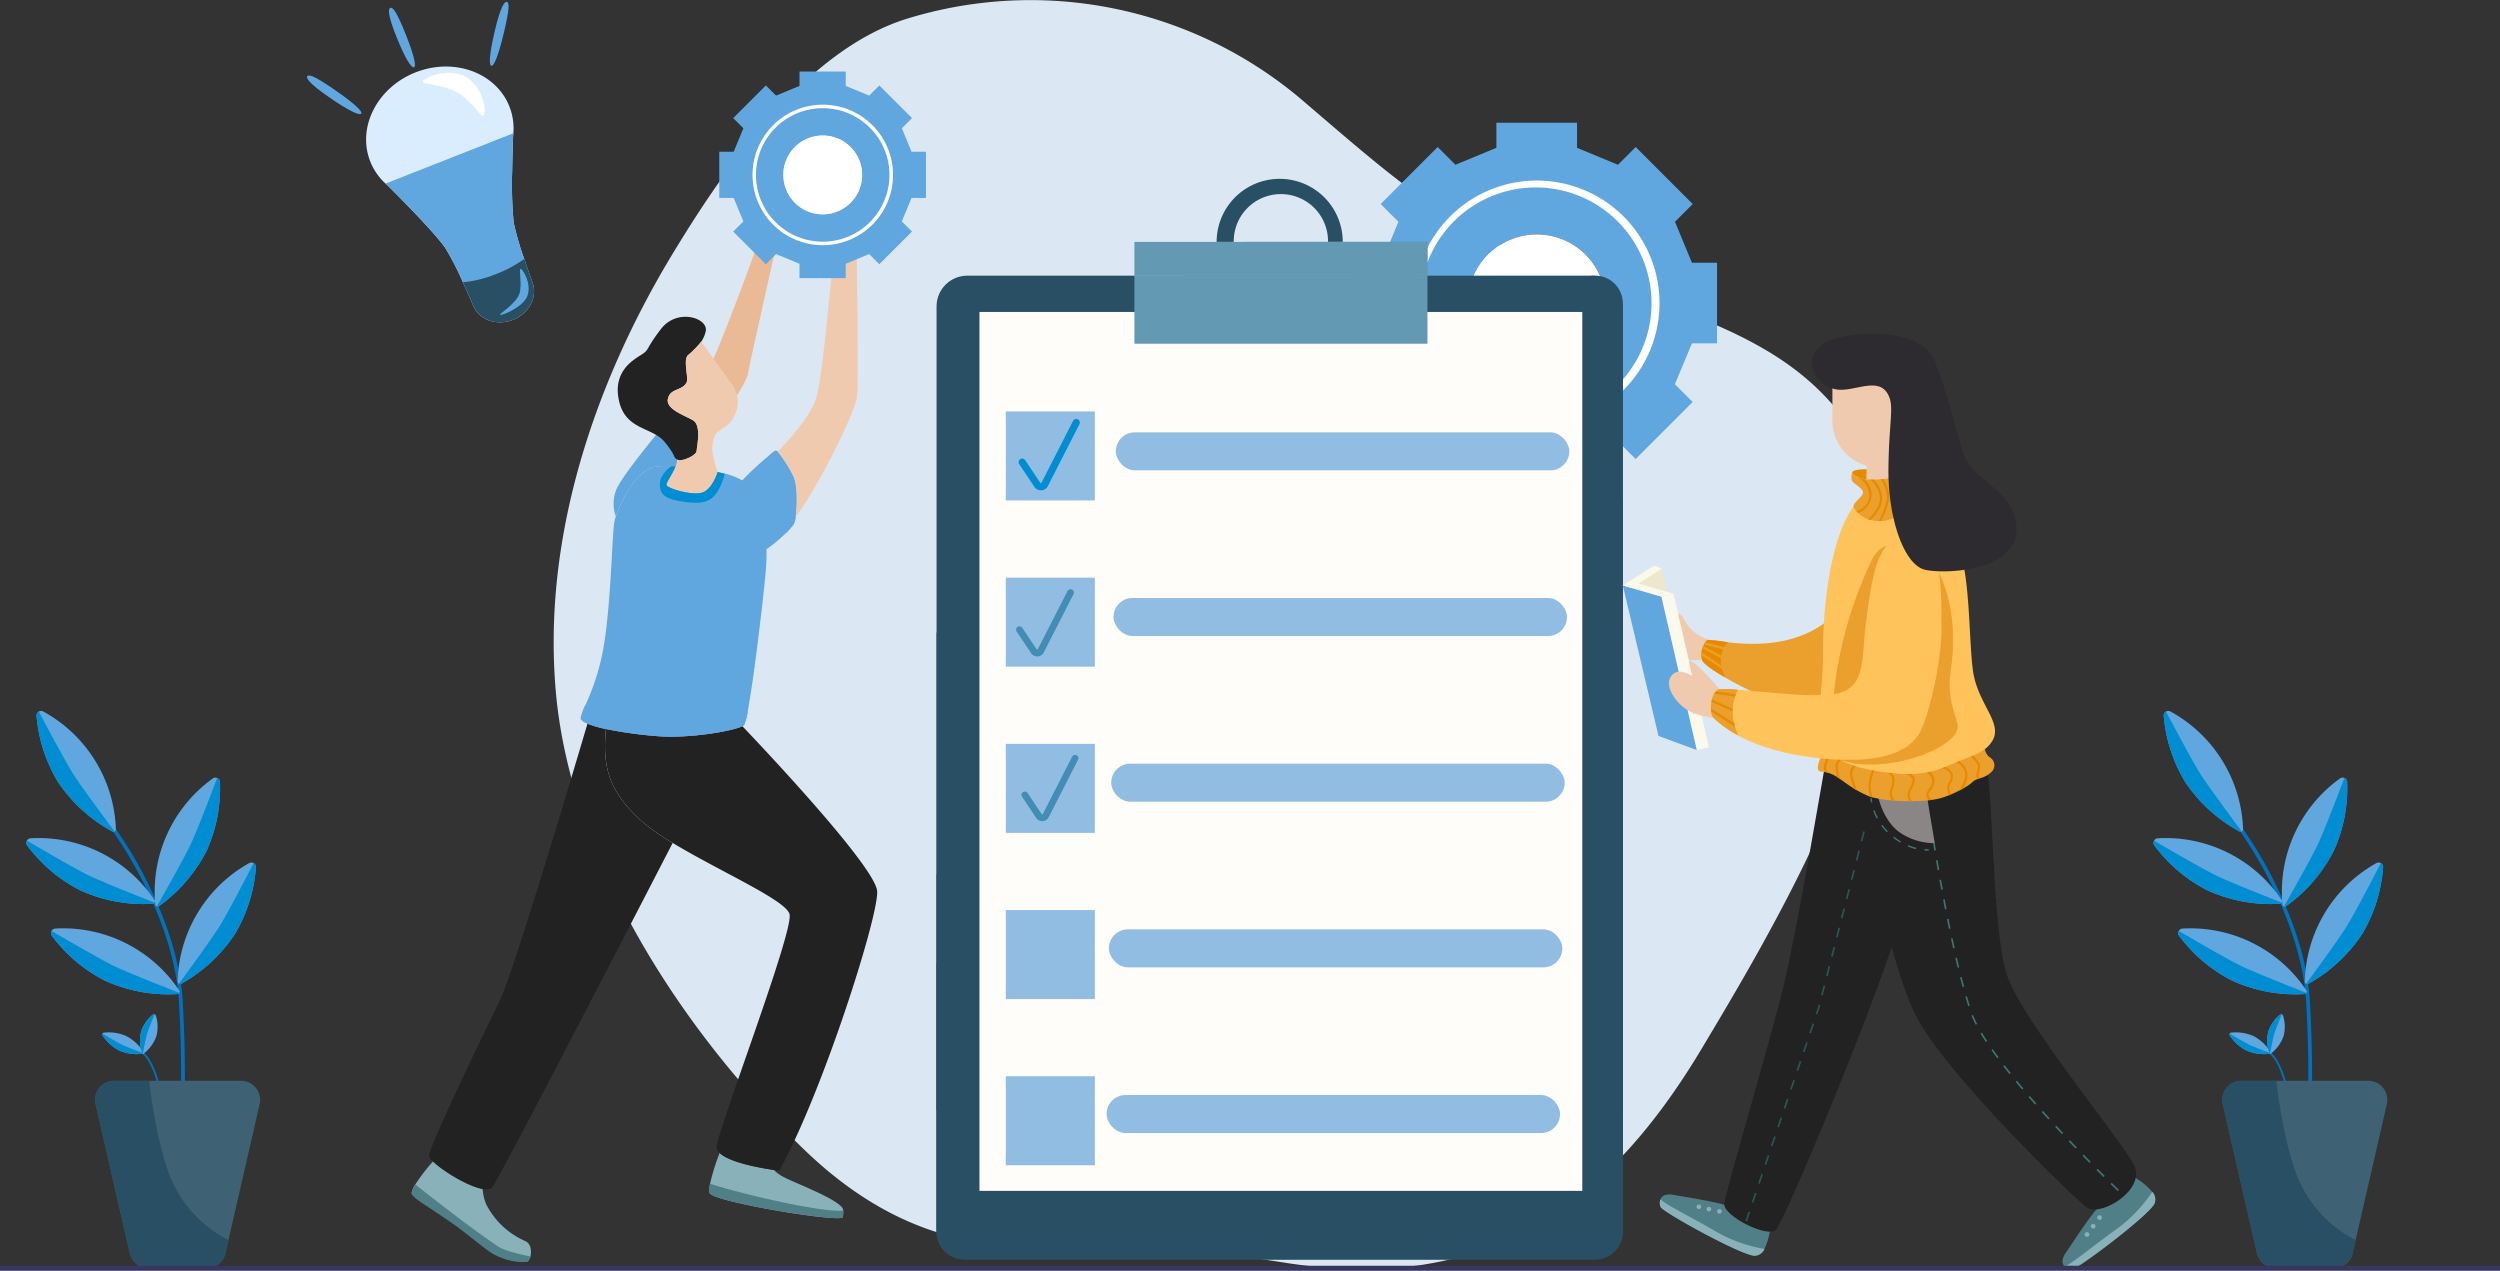 <svg xmlns="http://www.w3.org/2000/svg" width="570" height="289.689" viewBox="0 0 570 289.689">
  <rect x="0" y="0" width="570" height="289.689" fill="#333333" stroke="none"/>
  <g id="Hire_Nodejs_about" transform="translate(-212 -3217.414)">
    <g id="Group_2905" data-name="Group 2905" transform="translate(195.965 2794.169)">
      <g id="Group_2866" data-name="Group 2866" transform="translate(142.268 418.123)">
        <path id="Path_10748" data-name="Path 10748" d="M525.4,678.207c-22.657,37.859-50.89,55.642-95.079,48.673-19.858-3.131-37.443-4.619-57.388-3.99-20.422.644-37.353-7.6-51.976-21.659-27.5-26.435-53.228-65.614-56.721-104.267-3.175-35.129,8.69-70.591,26.752-100.337,11.791-19.419,30.157-46.159,53.234-53.343a95.584,95.584,0,0,1,90.544,18.866c19.416,16.6,34.941,30.671,59.005,38.873,15.8,5.385,32.455,9.467,46.9,18.132C599.237,554.3,549.871,637.323,525.4,678.207Z" transform="translate(-263.718 -433.877)" fill="#dbe8f3"/>
        <g id="Group_2860" data-name="Group 2860" transform="translate(183.021 33.101)">
          <path id="Path_10749" data-name="Path 10749" d="M913.109,459.137h5.725V440.751h-5.725l-3.863-9.33,4.047-4.048-13-13-4.048,4.048-9.33-3.864v-5.724H868.526v5.723l-9.336,3.86-4.048-4.048-13,13,4.048,4.048-3.86,9.336h-5.723v18.386h5.723l3.865,9.329-4.048,4.048,13,13,4.048-4.048,9.329,3.865v5.723h18.386v-5.723l9.317-3.878,4.048,4.048,13-13-4.048-4.048Zm-24.266,1.931a15.681,15.681,0,1,1,0-22.177,15.681,15.681,0,0,1,0,22.177Z" transform="translate(-836.606 -408.831)" fill="#60a6df"/>
          <path id="Path_10750" data-name="Path 10750" d="M1129.226,701.45a15.681,15.681,0,1,1,0-22.177A15.681,15.681,0,0,1,1129.226,701.45Z" transform="translate(-1076.99 -649.213)" fill="#fff"/>
          <g id="Group_2859" data-name="Group 2859" transform="translate(13.181 13.181)">
            <path id="Path_10751" data-name="Path 10751" d="M1002.176,602.37a27.966,27.966,0,1,1,19.775-8.191A27.966,27.966,0,0,1,1002.176,602.37Zm-18.782-9.185a26.389,26.389,0,1,0-7.852-18.781,26.561,26.561,0,0,0,7.852,18.781Z" transform="translate(-974.207 -546.435)" fill="#fff"/>
          </g>
        </g>
      </g>
      <g id="Group_2874" data-name="Group 2874" transform="translate(229.572 464.019)">
        <rect id="Rectangle_755" data-name="Rectangle 755" width="156.463" height="224.293" rx="7" transform="translate(-0.001 22.08)" fill="#284f63"/>
        <path id="Path_10767" data-name="Path 10767" d="M1105.17,880.5v183.908H948.709V955.579l149.406-81.389h.745A6.307,6.307,0,0,1,1105.17,880.5Z" transform="translate(-948.71 -852.11)" fill="#284f63"/>
        <path id="Path_10768" data-name="Path 10768" d="M1105.17,1141.3V1308.06a6.307,6.307,0,0,1-6.309,6.309H955.018a6.307,6.307,0,0,1-6.309-6.309v-81.524Z" transform="translate(-948.71 -1067.997)" fill="#284f63"/>
        <path id="Path_10769" data-name="Path 10769" d="M1105.17,1247.15v146.461a6.307,6.307,0,0,1-6.309,6.309H955.018a6.307,6.307,0,0,1-6.309-6.309v-61.227Z" transform="translate(-948.71 -1153.546)" fill="#284f63"/>
        <rect id="Rectangle_756" data-name="Rectangle 756" width="137.451" height="200.393" transform="translate(9.777 30.351)" fill="#fffdf9"/>
        <rect id="Rectangle_757" data-name="Rectangle 757" width="20.298" height="20.298" transform="translate(15.785 90.926)" fill="#90bde1"/>
        <rect id="Rectangle_758" data-name="Rectangle 758" width="103.39" height="8.669" rx="4.334" transform="translate(38.763 208.891)" fill="#90bde1"/>
        <rect id="Rectangle_759" data-name="Rectangle 759" width="103.39" height="8.669" rx="4.334" transform="translate(39.291 171.117)" fill="#90bde1"/>
        <rect id="Rectangle_760" data-name="Rectangle 760" width="103.39" height="8.668" rx="4.334" transform="translate(39.82 133.343)" fill="#90bde1"/>
        <rect id="Rectangle_761" data-name="Rectangle 761" width="103.39" height="8.669" rx="4.334" transform="translate(40.349 95.569)" fill="#90bde1"/>
        <rect id="Rectangle_762" data-name="Rectangle 762" width="103.389" height="8.669" rx="4.334" transform="translate(40.878 57.795)" fill="#90bde1"/>
        <rect id="Rectangle_763" data-name="Rectangle 763" width="20.298" height="20.298" transform="translate(15.785 53.03)" fill="#90bde1"/>
        <path id="Path_10770" data-name="Path 10770" d="M1034.659,1226.68a1.664,1.664,0,0,1-1.394-.747l-3.272-4.9a.77.77,0,1,1,1.28-.855l3.272,4.9a.141.141,0,0,0,.243-.014l6.78-13.284a.77.77,0,1,1,1.372.7l-6.78,13.284a1.664,1.664,0,0,1-1.4.914Z" transform="translate(-1011.716 -1117.79)" fill="#438cb4"/>
        <rect id="Rectangle_764" data-name="Rectangle 764" width="20.298" height="20.298" transform="translate(15.785 128.822)" fill="#90bde1"/>
        <rect id="Rectangle_765" data-name="Rectangle 765" width="20.298" height="20.298" transform="translate(15.785 166.719)" fill="#90bde1"/>
        <rect id="Rectangle_766" data-name="Rectangle 766" width="20.298" height="20.298" transform="translate(15.785 204.615)" fill="#90bde1"/>
        <path id="Path_10771" data-name="Path 10771" d="M1029.541,1422.313a1.64,1.64,0,0,1-1.375-.737l-3.226-4.826a.759.759,0,0,1,1.262-.844l3.226,4.827a.139.139,0,0,0,.24-.014l6.684-13.1a.759.759,0,0,1,1.352.69l-6.684,13.1a1.641,1.641,0,0,1-1.379.9C1029.609,1422.313,1029.575,1422.313,1029.541,1422.313Z" transform="translate(-1005.45 -1275.866)" fill="#438cb4"/>
        <rect id="Rectangle_767" data-name="Rectangle 767" width="66.815" height="15.509" transform="translate(45.107 22.08)" fill="#6499b4"/>
        <rect id="Rectangle_768" data-name="Rectangle 768" width="66.815" height="7.704" transform="translate(45.107 14.376)" fill="#6499b4"/>
        <path id="Path_10772" data-name="Path 10772" d="M1296.06,759.054a14.376,14.376,0,0,0-14.376,14.377h3.9a10.751,10.751,0,1,1,21.5,0h3.354a14.376,14.376,0,0,0-14.377-14.376Z" transform="translate(-1217.829 -759.054)" fill="#284f63"/>
        <path id="Path_10773" data-name="Path 10773" d="M1297.635,834.018v7.7H1241.95l14.143-7.7Z" transform="translate(-1185.715 -819.642)" fill="#6499b4"/>
      </g>
      <g id="Group_2875" data-name="Group 2875" transform="translate(86.035 423.662)">
        <path id="Path_10774" data-name="Path 10774" d="M168.184,1296.767a13.494,13.494,0,0,0,1.633,2.979,13.709,13.709,0,0,0,1.855,2.075c.135.128.274.25.417.369,0,0,10.524,10.371,13.254,14.372a67.013,67.013,0,0,1,3.977,7.761c1.046,2.294,1.922,4.326,2.215,5.007.064.158.1.242.1.242,1.3,3.3,5.375,4.785,9.1,3.316s5.7-5.334,4.4-8.633c0,0-.071-.193-.193-.529-.312-.859-.964-2.673-1.656-4.726a65.473,65.473,0,0,1-2.393-8.283,91.27,91.27,0,0,1-.345-11.73c.064-4.349.217-8.09.217-8.09.022-.184.04-.371.053-.554a13.543,13.543,0,0,0-.895-6.075c-3.055-7.759-12.637-11.247-21.4-7.8S165.128,1289.01,168.184,1296.767Z" transform="translate(-153.771 -1260.383)" fill="#daedfe"/>
        <path id="Path_10775" data-name="Path 10775" d="M183.618,1342.839c.135.128.274.25.416.369,0,0,10.524,10.371,13.254,14.372a67.068,67.068,0,0,1,3.977,7.76c1.046,2.294,1.922,4.326,2.215,5.008l13.412-5.6c-.312-.859-.964-2.672-1.656-4.726a65.467,65.467,0,0,1-2.393-8.283,91.273,91.273,0,0,1-.345-11.73c.064-4.349.217-8.09.217-8.09.022-.184.04-.37.053-.554Z" transform="translate(-165.718 -1301.398)" fill="#60a6df"/>
        <path id="Path_10776" data-name="Path 10776" d="M248.872,1442.641c1.285,2.823,2.317,5.25,2.317,5.25,1.3,3.3,5.375,4.785,9.1,3.316s5.7-5.334,4.4-8.633c0,0-.881-2.395-1.848-5.255a27.51,27.51,0,0,1-6.627,3.535,26.77,26.77,0,0,1-7.343,1.788Z" transform="translate(-213.324 -1378.701)" fill="#284f63"/>
        <path id="Path_10777" data-name="Path 10777" d="M224.83,1281.335c3.829,2.152,4.809,7.8,4.147,8.708s-2.314-3.011-6.143-5.164-8.385-1.72-7.723-2.631S221,1279.182,224.83,1281.335Z" transform="translate(-188.646 -1264.227)" fill="#fff"/>
        <path id="Path_10778" data-name="Path 10778" d="M284.523,1451.537c-.942,2.378-4.856,4.543-4.306,4.677s5.342-1.87,6.207-4.374c.954-2.763-1-5.981-1.549-6.115S285.318,1449.532,284.523,1451.537Z" transform="translate(-236.154 -1384.832)" fill="#60a6df"/>
        <path id="Path_10779" data-name="Path 10779" d="M122.375,1287.564c4.563,3.173,6.941,4.233,7.391,3.832s-1.214-2.114-5.777-5.286-6-3.737-6.448-3.335S117.812,1284.4,122.375,1287.564Z" transform="translate(-117.428 -1265.871)" fill="#60a6df"/>
        <path id="Path_10780" data-name="Path 10780" d="M188.194,1232.177c2.011,5.028,3.39,7.122,3.979,6.981s.165-2.465-1.846-7.492-2.887-6.226-3.476-6.085S186.183,1227.151,188.194,1232.177Z" transform="translate(-167.81 -1224.219)" fill="#60a6df"/>
        <path id="Path_10781" data-name="Path 10781" d="M272.756,1227.038c-1.292,5.415-1.395,7.946-.835,8.122s1.562-2.069,2.855-7.484,1.28-6.907.723-7.083S274.052,1221.627,272.756,1227.038Z" transform="translate(-229.906 -1220.577)" fill="#60a6df"/>
      </g>
      <g id="Group_2883" data-name="Group 2883" transform="translate(386.035 499.331)">
        <path id="Path_10792" data-name="Path 10792" d="M2193.567,2108.036c1.24,0,17.443-12.195,18.868-15a2.544,2.544,0,0,0-.5-2.709,15.056,15.056,0,0,0-4.241-3.408,60.625,60.625,0,0,0-6.208,4.946c-3.252,2.958-7.3,9.557-9.213,12.288-1.1,1.574-.914,2.623-.321,3.232A2.353,2.353,0,0,0,2193.567,2108.036Z" transform="translate(-2091.221 -1894.675)" fill="#517f88"/>
        <path id="Path_10793" data-name="Path 10793" d="M2195.892,2124.694c1.24,0,17.443-12.195,18.868-15a2.544,2.544,0,0,0-.5-2.71,33.528,33.528,0,0,1-8.837,9c-5.725,4.175-9.173,7.107-11.145,8.063A2.355,2.355,0,0,0,2195.892,2124.694Z" transform="translate(-2093.547 -1911.334)" fill="#89b1b9"/>
        <path id="Path_10794" data-name="Path 10794" d="M1650.875,2113.437c.5,1.133,18.25,10.95,21.4,11.1a2.543,2.543,0,0,0,2.269-1.563,15.079,15.079,0,0,0,1.381-5.262,60.556,60.556,0,0,0-7.049-3.65c-4.027-1.762-11.705-2.769-14.978-3.4-1.887-.363-2.769.236-3.081,1.026A2.353,2.353,0,0,0,1650.875,2113.437Z" transform="translate(-1642.247 -1914.306)" fill="#517f88"/>
        <path id="Path_10795" data-name="Path 10795" d="M1760.7,1518.95s-6.636,39.213-9.691,52.106c-2.951,12.453-13.463,47.713-13.715,50.482s10.065,7.96,11.827,5.862c2.4-2.86,28.7-65.532,29.955-77.489s1.636-25.824,1.636-25.824Z" transform="translate(-1714.158 -1423.149)" fill="#222"/>
        <path id="Path_10796" data-name="Path 10796" d="M1918.05,1539.683s5.147,35.63,12.625,51.674c6.2,13.3,37.934,43.762,39.524,44.611,3.381,1.8,13.173-4.237,10.656-9.649s-25.927-33.4-29.173-43.846c-1.7-5.471-2.461-17-3.018-27.3-.436-8.06-.746-15.367-1.281-18.415-.15-.854-.317-1.372-.51-1.484C1945.113,1534.268,1918.05,1539.683,1918.05,1539.683Z" transform="translate(-1864.224 -1436.6)" fill="#222"/>
        <path id="Path_10797" data-name="Path 10797" d="M1908.981,1137.316c.1-.461,1.347-.761,4.179-.731,4.676.05,4.615,2.014,4.615,2.014l-.045.008c-.515.1-5.3.928-7.717-.3C1909.3,1137.942,1908.92,1137.6,1908.981,1137.316Z" transform="translate(-1856.688 -1105.707)" fill="#e68b00"/>
        <path id="Path_10798" data-name="Path 10798" d="M1943.06,1566.614s.87,5.407,4.645,8.5a13.943,13.943,0,0,0,8.4,2.754c-1.112-6.942-1.689-9.34-1.835-12.466Z" transform="translate(-1884.988 -1461.719)" fill="#8b8686"/>
        <path id="Path_10799" data-name="Path 10799" d="M1863.569,1509.639a8.516,8.516,0,0,1,1.086.143c.1.019.2.04.293.064a6.754,6.754,0,0,1,.661.2q.234.081.454.177a9.145,9.145,0,0,1,1.342.726c.1.063.2.128.3.2.126.084.252.171.38.261.1.073.209.148.316.224.773.551,1.618,1.181,2.7,1.846.254.156.52.315.8.475.692.393,1.474.793,2.378,1.194.17.075.358.147.56.216.174.059.36.116.556.17a25.673,25.673,0,0,0,4.339.7c.216.02.435.038.656.054,1.1.081,2.24.125,3.372.128h.719c1.332-.015,2.632-.085,3.793-.216q.452-.051.874-.113a15.193,15.193,0,0,0,1.668-.332,17.913,17.913,0,0,0,2.018-.686q.259-.1.52-.215c.622-.265,1.245-.559,1.831-.859.366-.187.719-.378,1.049-.568a10.125,10.125,0,0,0,1.962-1.363,3.269,3.269,0,0,1,1.184-.695c.214-.081.437-.156.666-.233a5.317,5.317,0,0,0,2.712-1.621,2.109,2.109,0,0,0-.565-3.084,2.657,2.657,0,0,1-1.136-1.917s-10.255,3.679-19.883,4.12a22.384,22.384,0,0,1-15.8-5.727S1861.479,1509.494,1863.569,1509.639Z" transform="translate(-1818.482 -1409.829)" fill="#eb9f2c"/>
        <path id="Path_10800" data-name="Path 10800" d="M1899.846,1002.919l-3.712,25.424h-5.9l.044-3.524a10.606,10.606,0,0,1-7.8-10.226v-11.674Z" transform="translate(-1834.69 -994.74)" fill="#f0caae"/>
        <path id="Path_10801" data-name="Path 10801" d="M1706.546,1347.86c.234.8,2.358,2.337,5.229,4a71.32,71.32,0,0,0,14.153,6.359c6.295,1.721,14.768-4.572,14.431-5.748s-4.866-13.76-4.866-13.76a22.921,22.921,0,0,1-7.636,4.112c-5.528,1.793-11.355,1.517-15.3,1.066a42.376,42.376,0,0,0-4.755-.563A4.791,4.791,0,0,0,1706.546,1347.86Z" transform="translate(-1688.506 -1273.517)" fill="#eb9f2c"/>
        <path id="Path_10802" data-name="Path 10802" d="M1609.94,1266.738l2.071,9.731-8.03,1.093-2.937-6.965,7.132-4.531Z" transform="translate(-1601.044 -1213.206)" fill="#ece7cd"/>
        <path id="Path_10803" data-name="Path 10803" d="M1865.958,1202.011c0-17.053,4.061-36.752,13-36.752,5.283,0,14.006,3.785,17.872,12.922,2.681,6.335,2.376,21.051,3.29,27.974,1.009,7.635,6.687,11.839,4.6,15.909-.906,1.769-2.578,2.781-4.537,3.634-.172.074-.346.148-.524.221-.827.341-1.695.664-2.575,1.012l-.106.04q-.342.136-.676.276c-.844.347-1.654.7-2.486,1.028-.286.113-.573.224-.866.331a21.514,21.514,0,0,1-2.57.773c-.242.056-.487.109-.74.159a22.016,22.016,0,0,1-3.615.374q-.464.013-.958.008c-1.039-.01-2.179-.075-3.437-.209-.276-.03-.557-.062-.844-.1-.2-.025-.41-.053-.62-.081q-1.337-.185-2.524-.4c-.171-.031-.339-.062-.5-.094a36.033,36.033,0,0,1-3.616-.865q-.328-.1-.64-.2a17.663,17.663,0,0,1-2.809-1.17q-.161-.085-.317-.174C1862.564,1222.533,1865.958,1214.975,1865.958,1202.011Z" transform="translate(-1820.313 -1129.514)" fill="#fec35b"/>
        <path id="Path_10804" data-name="Path 10804" d="M1905.913,1242.934s4.175,5.747,4.175,16.922c0,8.888-2.283,9.173.961,18.99,1.742,5.273-16.4,12.19-26.836,8.344-2.257-.832-3.82-22.02,7.3-45.439C1895.607,1233.125,1905.913,1242.934,1905.913,1242.934Z" transform="translate(-1834.791 -1190.071)" fill="#eb9f2c"/>
        <path id="Path_10805" data-name="Path 10805" d="M1682.751,1337.348a11.321,11.321,0,0,1-4.963-2.748c-1.521-1.59-1.846-3.608-2.849-3.346-.476.125.8,10.254,2.058,10.422s4.441.056,4.526-.448S1682.751,1337.348,1682.751,1337.348Z" transform="translate(-1662.307 -1267.304)" fill="#f0caae"/>
        <rect id="Rectangle_769" data-name="Rectangle 769" width="2.853" height="35.913" transform="matrix(-0.974, 0.225, -0.225, -0.974, 19.633, 94.285)" fill="#fbf8ec"/>
        <path id="Path_10806" data-name="Path 10806" d="M1617.9,1330.285l-8.713-3.215-8.139-34.319,8.778,2.542Z" transform="translate(-1601.045 -1235.36)" fill="#60a6df"/>
        <path id="Path_10807" data-name="Path 10807" d="M1675.228,1401.056s-6.108-7.5-7.667-7.361a19.689,19.689,0,0,0,.745,3.228c.232.829-2.981-2.244-4.828.357s2.1,7.636,5.874,8.643,5.37,1.009,5.37.755S1675.228,1401.056,1675.228,1401.056Z" transform="translate(-1652.49 -1319.16)" fill="#f0caae"/>
        <path id="Path_10808" data-name="Path 10808" d="M1721.034,1262.716a19.294,19.294,0,0,1,4.442.091c5.046.379,12.97,1.213,16.325,1.213,4.2,0,7.688.142,9.986-2.35,2.56-2.778,2.2-8.735,2.852-13.76,1.628-12.549,2.853-19.886,9.479-19.886,7.807,0,7.807,9.6,7.807,20.976,0,8.292-3.357,21.481-5.371,24.251-2.3,3.167-6.9,5.876-17.7,5.493l-.418-.016q-1.069-.044-2.216-.13l-.559-.044c-.371-.03-.75-.064-1.134-.1-5.127-.492-12.65-1.789-19.005-5.238a26.636,26.636,0,0,1-5.538-3.936C1718.916,1268.276,1719.138,1263.732,1721.034,1262.716Z" transform="translate(-1699.258 -1181.621)" fill="#fec35b"/>
        <path id="Path_10809" data-name="Path 10809" d="M1910.6,1145.5c.04.881-2.4,2.439-2.156,3.191a3.71,3.71,0,0,0,.667,1.081c.111.131.234.265.373.4a6.242,6.242,0,0,0,2.265,1.419c.178.063.363.121.559.173a7.337,7.337,0,0,0,1.84.239c.109,0,.22,0,.333,0l.189-.008c3.826-.19,4.721-2.384,4.721-2.384l-1.342-7.593s-.457.077-1.138.169l-.04.007c-.169.031-.8.142-1.654.234-.181.019-.372.038-.573.055-.5.04-1.043.071-1.6.074-.248,0-.5,0-.749-.011a11.138,11.138,0,0,1-1.526-.153,6.517,6.517,0,0,1-1.16-.3,4.309,4.309,0,0,1-.449-.2c-.715-.363-1.093-.707-1.032-.989,0,0-.52,1.577.192,2.248S1910.557,1144.62,1910.6,1145.5Z" transform="translate(-1855.826 -1109.296)" fill="#eb9f2c"/>
        <path id="Path_10810" data-name="Path 10810" d="M1882.34,959.715c-2.263-3.935-9.943-5.915-18.879-4.531s-8.484,5.681-8.286,7.027a6.725,6.725,0,0,0,5.874,5.286c3.954.376,9.146-2.937,11.349,1.028,1.533,2.759.252,5.789.126,16.991s3.524,21.9,8.307,23.033,21.448.242,20.893-9.817c-.441-7.992-9.624-10.56-11.768-15.922C1887.941,977.778,1885.234,964.749,1882.34,959.715Z" transform="translate(-1811.961 -954.744)" fill="#2d2a30"/>
        <g id="Group_2877" data-name="Group 2877" transform="translate(27.946 113.461)">
          <path id="Path_10811" data-name="Path 10811" d="M1765.62,1711.8l.729-2.145.357.121-.729,2.145Zm1.458-4.29.729-2.145.358.121-.729,2.145Zm1.458-4.29.729-2.145.357.121-.729,2.145Zm1.458-4.29.729-2.145.358.121-.729,2.145Zm1.458-4.29.729-2.145.357.121-.729,2.145Zm1.458-4.29.729-2.145.357.121-.729,2.145Zm1.458-4.29.729-2.145.357.121-.729,2.145Zm1.458-4.29.729-2.145.358.121-.73,2.146Zm1.458-4.29.729-2.145.357.121-.729,2.145Zm1.458-4.29.729-2.145.358.121-.729,2.145Zm1.458-4.29.729-2.145.357.121-.728,2.145Zm1.458-4.29.494-1.453.178-.693.365.094-.18.7-.5,1.474Zm1.236-4.341.565-2.194.366.094-.565,2.194Zm1.13-4.389.565-2.194.365.094-.565,2.194Zm1.127-4.388.565-2.194.366.094-.565,2.194Zm1.128-4.388.565-2.194.365.094-.565,2.194Zm1.128-4.389.565-2.194.365.094-.565,2.194Zm1.128-4.389.565-2.194.365.094-.565,2.194Zm1.128-4.388.565-2.194.366.094-.565,2.194Zm1.128-4.389.565-2.194.366.094-.565,2.194Zm1.128-4.388.565-2.194.366.094-.565,2.194Z" transform="translate(-1765.62 -1622.966)" fill="#2d5556"/>
        </g>
        <path id="Path_10812" data-name="Path 10812" d="M1609.942,1266.738l-6.824,4.459-2.07-.6,7.132-4.531Z" transform="translate(-1601.047 -1213.205)" fill="#fbf8ec"/>
        <path id="Path_10813" data-name="Path 10813" d="M1719.347,1436.25a6.2,6.2,0,0,0,.053.7,2.586,2.586,0,0,0,.582,1.5,26.63,26.63,0,0,0,5.538,3.936,20.125,20.125,0,0,1-.693-2.006c-.073-.262-.142-.527-.205-.8a12.861,12.861,0,0,1-.33-2.376c0-.1-.006-.2-.006-.3,0-.191.008-.384.02-.577a12.21,12.21,0,0,1,.548-2.784q.085-.268.175-.513a9.685,9.685,0,0,1,.444-1.046,19.3,19.3,0,0,0-4.442-.091,2.061,2.061,0,0,0-.57.461,3.038,3.038,0,0,0-.352.488,5.21,5.21,0,0,0-.535,1.354c-.044.175-.081.355-.112.535A7.727,7.727,0,0,0,1719.347,1436.25Z" transform="translate(-1699.258 -1350.803)" fill="#eb9f2c"/>
        <path id="Path_10814" data-name="Path 10814" d="M1612.6,1291.371l-8.789-2.57-2.769.671,8.778,2.542Z" transform="translate(-1601.046 -1232.079)" fill="#fbf8ec"/>
        <path id="Path_10815" data-name="Path 10815" d="M2238.469,2139.53a.527.527,0,1,0-.266-.7A.527.527,0,0,0,2238.469,2139.53Z" transform="translate(-2129.977 -1937.52)" fill="#89b1b9"/>
        <path id="Path_10816" data-name="Path 10816" d="M2229.889,2151.12a.527.527,0,1,0-.266-.7.527.527,0,0,0,.266.7Z" transform="translate(-2122.853 -1947.142)" fill="#89b1b9"/>
        <path id="Path_10817" data-name="Path 10817" d="M2221.538,2162.209a.527.527,0,1,0-.266-.7A.527.527,0,0,0,2221.538,2162.209Z" transform="translate(-2115.92 -1956.348)" fill="#89b1b9"/>
        <path id="Path_10818" data-name="Path 10818" d="M1706.4,1369.225a3.87,3.87,0,0,0,.151,1.06c.234.8,2.358,2.337,5.229,4-.182-.613-.428-1.225-.618-1.906-.07-.252-.134-.514-.182-.788a6.988,6.988,0,0,1-.1-1.7.653.653,0,0,1,.005-.075c.012-.167.031-.333.059-.495a5.868,5.868,0,0,1,.42-1.412,5.155,5.155,0,0,1,.252-.5,3.192,3.192,0,0,1,.944-1.1,42.517,42.517,0,0,0-4.755-.563,1.885,1.885,0,0,0-.52.555,4.566,4.566,0,0,0-.288.49c-.062.118-.121.244-.175.377a5.07,5.07,0,0,0-.187.5,5.365,5.365,0,0,0-.2.9,4.552,4.552,0,0,0-.038.645Z" transform="translate(-1688.51 -1295.943)" fill="#e68b00"/>
        <g id="Group_2881" data-name="Group 2881" transform="translate(56.435 105.881)">
          <g id="Group_2878" data-name="Group 2878" transform="translate(0 0)">
            <path id="Path_10819" data-name="Path 10819" d="M1933.549,1579.33l.32-.063a7.784,7.784,0,0,1-.137-.945l-.326.018A7.994,7.994,0,0,0,1933.549,1579.33Z" transform="translate(-1933.407 -1578.322)" fill="#407576"/>
          </g>
          <g id="Group_2879" data-name="Group 2879" transform="translate(0.663 2.77)">
            <path id="Path_10820" data-name="Path 10820" d="M1945.208,1602.9l.126-.3a12.4,12.4,0,0,0,1.8.6l-.078.316a12.726,12.726,0,0,1-1.846-.611Zm-3.338-1.968.2-.258a15.28,15.28,0,0,0,1.57,1.072l-.166.28a15.654,15.654,0,0,1-1.6-1.091Zm-2.727-2.754.262-.194a12.825,12.825,0,0,0,1.236,1.438l-.231.23a13.147,13.147,0,0,1-1.267-1.473Zm-1.823-3.423.307-.111a13.2,13.2,0,0,0,.767,1.735l-.288.153a13.532,13.532,0,0,1-.785-1.776Z" transform="translate(-1937.319 -1594.64)" fill="#407576"/>
          </g>
          <g id="Group_2880" data-name="Group 2880" transform="translate(12.324 11.627)">
            <path id="Path_10821" data-name="Path 10821" d="M2006.868,1647.15h.117l0-.326c-.318,0-.642-.007-.963-.032l-.025.325C2006.283,1647.138,2006.578,1647.15,2006.868,1647.15Z" transform="translate(-2005.994 -1646.792)" fill="#407576"/>
          </g>
        </g>
        <g id="Group_2882" data-name="Group 2882" transform="translate(70.732 116.018)">
          <path id="Path_10822" data-name="Path 10822" d="M2058.105,1715.873l.265-.269c1.024,1.009,1.627,1.588,1.633,1.594l-.261.272C2059.736,1717.467,2059.134,1716.886,2058.105,1715.873Zm-3.221-3.212.268-.266c.576.581,1.113,1.119,1.6,1.609l-.267.267c-.491-.489-1.027-1.03-1.6-1.611Zm-3.182-3.246.271-.263q.82.847,1.584,1.626l-.27.265q-.763-.779-1.586-1.626Zm-3.144-3.281.274-.26q.8.841,1.565,1.643l-.273.261q-.768-.8-1.567-1.642Zm-3.1-3.319.278-.256q.778.844,1.544,1.662l-.276.258q-.764-.817-1.547-1.664Zm-3.055-3.362.282-.252c.494.552,1,1.119,1.519,1.685l-.28.254c-.514-.564-1.026-1.133-1.523-1.686Zm-3-3.414.286-.246c.484.562.986,1.139,1.493,1.713l-.282.249c-.507-.573-1.011-1.154-1.5-1.714Zm-2.928-3.474.291-.24c.467.568.956,1.155,1.453,1.742l-.288.242c-.5-.585-.987-1.174-1.455-1.743Zm-2.836-3.551.3-.231c.444.578.917,1.177,1.4,1.783l-.295.235c-.485-.608-.958-1.209-1.405-1.786Zm-2.7-3.658.309-.217c.415.592.861,1.21,1.325,1.837l-.3.225c-.465-.631-.913-1.252-1.328-1.846Zm-2.489-3.813.323-.193c.363.609.767,1.253,1.2,1.917l-.316.207c-.435-.667-.843-1.317-1.206-1.93Zm-2.058-4.075.352-.137a22.224,22.224,0,0,0,.932,2.046l-.336.172a22.617,22.617,0,0,1-.946-2.081Zm-1.412-4.33.363-.106c.224.761.447,1.49.665,2.165l-.359.116c-.216-.677-.442-1.411-.664-2.174Zm-1.2-4.384.366-.094c.194.755.389,1.493.58,2.191l-.363.1c-.187-.7-.385-1.44-.579-2.2Zm-1.078-4.413.368-.086c.175.749.352,1.493.525,2.206l-.367.089c-.17-.716-.347-1.462-.521-2.208Zm-.992-4.43.369-.081c.161.749.326,1.493.487,2.217l-.368.081c-.156-.723-.322-1.466-.483-2.216Zm-.928-4.445.37-.075q.223,1.1.456,2.222l-.37.077q-.231-1.12-.453-2.226Zm-.876-4.456.37-.071c.139.726.282,1.471.432,2.227l-.37.073q-.217-1.136-.427-2.23Zm-.831-4.465.372-.067c.129.714.266,1.46.41,2.232l-.371.069c-.14-.775-.277-1.521-.406-2.235Zm-.79-4.473.372-.064c.116.676.247,1.425.39,2.236l-.372.065c-.139-.812-.268-1.563-.386-2.237Zm-.657-3.942.186-.03.169-.084.019.064c.013.081.109.681.276,1.691l-.372.062c-.167-1.011-.259-1.617-.276-1.7Z" transform="translate(-2017.623 -1638.015)" fill="#407576"/>
        </g>
        <path id="Path_10823" data-name="Path 10823" d="M1914.85,1155.56q.164.2.371.4a4.5,4.5,0,0,0,3.067-3.958,4.7,4.7,0,0,0-1.786-3.825,6.526,6.526,0,0,1-1.16-.3,5.167,5.167,0,0,1,2.443,4.116C1917.7,1154.677,1914.987,1155.52,1914.85,1155.56Z" transform="translate(-1861.567 -1115.083)" fill="#e68b00"/>
        <path id="Path_10824" data-name="Path 10824" d="M1930.37,1159.623c.179.063.363.121.559.173.7-.656,2.542-2.582,2.651-4.765a6.21,6.21,0,0,0-1.919-4.445c-.248,0-.5,0-.749-.011.494.479,2.268,2.354,2.166,4.432C1932.965,1157.291,1930.652,1159.377,1930.37,1159.623Z" transform="translate(-1874.452 -1117.323)" fill="#e68b00"/>
        <path id="Path_10825" data-name="Path 10825" d="M1944.5,1159.459c.109,0,.22,0,.333,0l.189-.008a16.083,16.083,0,0,0,1.9-5.152,7.752,7.752,0,0,0-1.358-4.416c-.181.019-.372.038-.572.055a7.987,7.987,0,0,1,1.43,4.317A17.38,17.38,0,0,1,1944.5,1159.459Z" transform="translate(-1886.182 -1116.746)" fill="#e68b00"/>
        <path id="Path_10826" data-name="Path 10826" d="M1723.85,1435.538l4.746.7q.085-.268.175-.514l-4.569-.676A3.019,3.019,0,0,0,1723.85,1435.538Z" transform="translate(-1702.997 -1353.496)" fill="#e68b00"/>
        <path id="Path_10827" data-name="Path 10827" d="M1720.04,1446.439l4.826,2.173c0-.191.008-.384.02-.577l-4.734-2.131A5.071,5.071,0,0,0,1720.04,1446.439Z" transform="translate(-1699.834 -1362.507)" fill="#e68b00"/>
        <path id="Path_10828" data-name="Path 10828" d="M1719.36,1457.99a6.092,6.092,0,0,0,.053.7l5.428,3.432c-.073-.261-.143-.525-.206-.8Z" transform="translate(-1699.27 -1372.54)" fill="#e68b00"/>
        <path id="Path_10829" data-name="Path 10829" d="M1706.4,1383.2l4.761,3.156c-.07-.252-.134-.513-.182-.788l-4.542-3.009A4.511,4.511,0,0,0,1706.4,1383.2Z" transform="translate(-1688.51 -1309.917)" fill="#eb9f2c"/>
        <path id="Path_10830" data-name="Path 10830" d="M1707.81,1374.764l4.245,2.214a.651.651,0,0,1,.005-.076c.012-.167.031-.332.059-.495L1708,1374.26A5.231,5.231,0,0,0,1707.81,1374.764Z" transform="translate(-1689.682 -1303.028)" fill="#eb9f2c"/>
        <path id="Path_10831" data-name="Path 10831" d="M1709.95,1369.656l4.368,1.114a5.108,5.108,0,0,1,.252-.5l-4.331-1.1A4.571,4.571,0,0,0,1709.95,1369.656Z" transform="translate(-1691.457 -1298.798)" fill="#eb9f2c"/>
        <path id="Path_10832" data-name="Path 10832" d="M2082.8,1552.2a.308.308,0,0,0,.015.036C2082.881,1552.277,2082.893,1552.273,2082.8,1552.2Z" transform="translate(-2001.001 -1450.754)" fill="#e68b00"/>
        <path id="Path_10833" data-name="Path 10833" d="M2069.993,1523.714a8.111,8.111,0,0,1-.225,1.21,2.308,2.308,0,0,0-.121,1.064,1.587,1.587,0,0,0,.273.565c.214-.081.437-.156.666-.233a1.474,1.474,0,0,1-.456-.476,2.542,2.542,0,0,1,.128-.8,8.828,8.828,0,0,0,.238-1.285c.081-.93-1.18-2.165-1.6-2.556-.172.074-.346.149-.525.222C2068.928,1521.963,2070.046,1523.109,2069.993,1523.714Z" transform="translate(-1989.021 -1425.02)" fill="#e68b00"/>
        <path id="Path_10834" data-name="Path 10834" d="M2049.314,1535.421c.366-.188.719-.378,1.049-.568a6.923,6.923,0,0,0,.85-3.209,4.1,4.1,0,0,0-1.931-2.926q-.342.136-.676.276a3.246,3.246,0,0,1,2.1,2.7C2050.8,1532.838,2049.633,1534.888,2049.314,1535.421Z" transform="translate(-1972.611 -1431.259)" fill="#e68b00"/>
        <path id="Path_10835" data-name="Path 10835" d="M2030.954,1538.121a2.513,2.513,0,0,1-.418,1.816,3.2,3.2,0,0,0-.369.957,5.317,5.317,0,0,0,.4,1.977q.259-.1.52-.215a4.462,4.462,0,0,1-.425-1.7,2.972,2.972,0,0,1,.32-.792,2.912,2.912,0,0,0,.444-2.2,2.965,2.965,0,0,0-1.7-1.564c-.286.114-.573.224-.866.331l.44.047C2029.316,1536.777,2030.644,1537.2,2030.954,1538.121Z" transform="translate(-1956.219 -1437.633)" fill="#e68b00"/>
        <path id="Path_10836" data-name="Path 10836" d="M2008.518,1548.181a1.634,1.634,0,0,0,.605,1.22q.452-.051.874-.114a1.431,1.431,0,0,1-.96-1.133c-.033-.267.244-.638.517-1.031a3.365,3.365,0,0,0,.843-2.288,2.872,2.872,0,0,0-1-1.937c-.242.056-.487.109-.74.159a2.737,2.737,0,0,1,1.221,1.843,2.927,2.927,0,0,1-.755,1.929A2.4,2.4,0,0,0,2008.518,1548.181Z" transform="translate(-1939.329 -1443.032)" fill="#e68b00"/>
        <path id="Path_10837" data-name="Path 10837" d="M1983.122,1549.19a3.843,3.843,0,0,0-.56,1.583,3.294,3.294,0,0,0,.4,1.445h.719a2.4,2.4,0,0,1-.615-1.456,3.476,3.476,0,0,1,.506-1.344,4.849,4.849,0,0,0,.67-1.917,1.593,1.593,0,0,0-.843-1.47c-.31.009-.628.011-.958.008.383.2,1.31.766,1.3,1.452A4.56,4.56,0,0,1,1983.122,1549.19Z" transform="translate(-1917.68 -1445.633)" fill="#e68b00"/>
        <path id="Path_10838" data-name="Path 10838" d="M1957.22,1544.27l.035.024a2.248,2.248,0,0,1,.95,1.645,5.688,5.688,0,0,1-.363,1.788,3.347,3.347,0,0,0-.263,1.507,9.428,9.428,0,0,0,.415,1.342c.216.02.435.038.656.054a9.015,9.015,0,0,1-.579-1.5,3.24,3.24,0,0,1,.252-1.251,6.091,6.091,0,0,0,.384-1.957,2.223,2.223,0,0,0-.646-1.553C1957.789,1544.339,1957.506,1544.307,1957.22,1544.27Z" transform="translate(-1896.742 -1444.17)" fill="#e68b00"/>
        <path id="Path_10839" data-name="Path 10839" d="M1930.78,1544.32a12.822,12.822,0,0,0,.371,2.577c.173.059.36.116.556.17a14.936,14.936,0,0,1-.424-2.746,14.041,14.041,0,0,1,.842-3.335c-.171-.031-.339-.062-.5-.094A13.662,13.662,0,0,0,1930.78,1544.32Z" transform="translate(-1874.792 -1441.364)" fill="#e68b00"/>
        <path id="Path_10840" data-name="Path 10840" d="M1905.978,1536.89a29.781,29.781,0,0,0,.8,2.907c.254.156.52.315.8.474a29.141,29.141,0,0,1-1.11-3.48,2.118,2.118,0,0,1,.9-1.979q-.326-.1-.638-.2A2.414,2.414,0,0,0,1905.978,1536.89Z" transform="translate(-1854.161 -1436.152)" fill="#e68b00"/>
        <path id="Path_10841" data-name="Path 10841" d="M1886.788,1528.261a8.692,8.692,0,0,0,.4,2.385c.1.063.2.128.3.2.126.084.252.171.38.261a10.6,10.6,0,0,1-.581-2.832,1.714,1.714,0,0,1,.741-1.455q-.162-.085-.317-.174l-.27-.011a2.168,2.168,0,0,0-.656,1.63Z" transform="translate(-1838.27 -1429.526)" fill="#e68b00"/>
        <path id="Path_10842" data-name="Path 10842" d="M1870.983,1528.113a2,2,0,0,0,.28.507c.1.019.2.04.293.064a6.774,6.774,0,0,1,.661.2,2.863,2.863,0,0,1-.764-.952,4.961,4.961,0,0,1,.6-2.288l-.559-.044C1871.326,1525.962,1870.7,1527.394,1870.983,1528.113Z" transform="translate(-1825.088 -1428.67)" fill="#e68b00"/>
        <path id="Path_10843" data-name="Path 10843" d="M1650.876,2118.985c.5,1.133,18.25,10.95,21.4,11.1a2.543,2.543,0,0,0,2.269-1.563,33.546,33.546,0,0,1-11.819-4.4c-6.147-3.524-10.231-5.475-11.908-6.886A2.354,2.354,0,0,0,1650.876,2118.985Z" transform="translate(-1642.247 -1919.854)" fill="#89b1b9"/>
        <circle id="Ellipse_133" data-name="Ellipse 133" cx="0.527" cy="0.527" r="0.527" transform="translate(21.497 199.586)" fill="#89b1b9"/>
        <circle id="Ellipse_134" data-name="Ellipse 134" cx="0.527" cy="0.527" r="0.527" transform="translate(19.105 199.059)" fill="#89b1b9"/>
        <path id="Path_10844" data-name="Path 10844" d="M1700.03,2124.5a.527.527,0,1,0,.527-.527A.527.527,0,0,0,1700.03,2124.5Z" transform="translate(-1683.223 -1925.443)" fill="#89b1b9"/>
      </g>
      <path id="Path_10845" data-name="Path 10845" d="M1038.713,1036.489a1.765,1.765,0,0,1-1.479-.792l-3.471-5.193a.817.817,0,0,1,1.358-.908l3.47,5.193a.15.15,0,0,0,.258-.015l7.192-14.091a.817.817,0,1,1,1.455.743l-7.192,14.091a1.767,1.767,0,0,1-1.484.969C1038.783,1036.489,1038.75,1036.489,1038.713,1036.489Z" transform="translate(-785.36 -501.45)" fill="#008dd1"/>
      <g id="Group_2893" data-name="Group 2893" transform="translate(22.035 585.331)">
        <g id="Group_2884" data-name="Group 2884" transform="translate(26.369 77.8)">
          <path id="Path_10846" data-name="Path 10846" d="M557.075,1590.724c-.012-.05-1.2-5.007-3.429-6.654l.254-.344c2.36,1.741,3.542,6.692,3.591,6.9Z" transform="translate(-553.646 -1583.726)" fill="#0072bf"/>
        </g>
        <g id="Group_2885" data-name="Group 2885" transform="translate(17.32 73.301)">
          <path id="Path_10847" data-name="Path 10847" d="M468.83,1543.773a10.037,10.037,0,0,0,5.4.727.2.2,0,0,0,.147-.105.211.211,0,0,0,0-.213,10.031,10.031,0,0,0-3.985-3.718,9.921,9.921,0,0,0-5.089-.766.393.393,0,0,0-.3.218.4.4,0,0,0,.006.4A9.9,9.9,0,0,0,468.83,1543.773Z" transform="translate(-464.956 -1539.643)" fill="#60a6df"/>
          <path id="Path_10848" data-name="Path 10848" d="M468.83,1546.2a10.04,10.04,0,0,0,5.4.728.2.2,0,0,0,.147-.105s-3.673-1.349-4.844-1.908-4.528-2.57-4.528-2.57a.4.4,0,0,0,.006.4A9.893,9.893,0,0,0,468.83,1546.2Z" transform="translate(-464.957 -1542.071)" fill="#008dd1"/>
        </g>
        <g id="Group_2886" data-name="Group 2886" transform="translate(19.643 26.82)">
          <path id="Path_10849" data-name="Path 10849" d="M504.148,1146.938l-.855-.035c0-.1.38-9.729-.4-23.33-.592-10.277-4.678-20.323-8-26.94a93.2,93.2,0,0,0-7.156-12.041l.69-.507a94.052,94.052,0,0,1,7.224,12.149c3.362,6.693,7.5,16.861,8.1,27.29C504.531,1137.171,504.152,1146.843,504.148,1146.938Z" transform="translate(-487.732 -1084.084)" fill="#0072bf"/>
        </g>
        <g id="Group_2887" data-name="Group 2887" transform="translate(2.328 0)">
          <path id="Path_10850" data-name="Path 10850" d="M322.918,837.4A34.911,34.911,0,0,0,335.324,848.7a.537.537,0,0,0,.792-.5,31.821,31.821,0,0,0-16.539-26.858,1.036,1.036,0,0,0-1.552.986A34.664,34.664,0,0,0,322.918,837.4Z" transform="translate(-318.02 -821.196)" fill="#60a6df"/>
          <path id="Path_10851" data-name="Path 10851" d="M322.917,838.625a34.913,34.913,0,0,0,12.406,11.294.532.532,0,0,0,.5,0s-7.308-9.742-9.469-13.163-7.817-14.205-7.817-14.205a1.023,1.023,0,0,0-.516.988A34.659,34.659,0,0,0,322.917,838.625Z" transform="translate(-318.019 -822.419)" fill="#008dd1"/>
        </g>
        <g id="Group_2888" data-name="Group 2888" transform="translate(0 29.023)">
          <path id="Path_10852" data-name="Path 10852" d="M307.534,1117.564a34.908,34.908,0,0,0,16.5,3.051.537.537,0,0,0,.407-.845,31.822,31.822,0,0,0-28.219-14.093,1.036,1.036,0,0,0-.8,1.656A34.7,34.7,0,0,0,307.534,1117.564Z" transform="translate(-295.213 -1105.662)" fill="#60a6df"/>
          <path id="Path_10853" data-name="Path 10853" d="M307.527,1122.482a34.915,34.915,0,0,0,16.5,3.051.532.532,0,0,0,.429-.261s-11.347-4.422-14.987-6.188-14.134-7.945-14.134-7.945a1.023,1.023,0,0,0,.083,1.112A34.669,34.669,0,0,0,307.527,1122.482Z" transform="translate(-295.206 -1110.581)" fill="#008dd1"/>
        </g>
        <path id="Path_10854" data-name="Path 10854" d="M448.826,1652.982l7.839,34.164a4.454,4.454,0,0,0,4.389,3.377h13a4.453,4.453,0,0,0,4.389-3.377l.7-3.072,7.136-31.091a4.352,4.352,0,0,0-4.389-5.22H453.214A4.351,4.351,0,0,0,448.826,1652.982Z" transform="translate(-433.056 -1563.429)" fill="#3e6274"/>
        <g id="Group_2889" data-name="Group 2889" transform="translate(29.324 15.204)">
          <path id="Path_10855" data-name="Path 10855" d="M594.448,986.779a34.915,34.915,0,0,1-10.917,12.739.537.537,0,0,1-.849-.4,31.821,31.821,0,0,1,13.1-28.693,1.036,1.036,0,0,1,1.661.787A34.657,34.657,0,0,1,594.448,986.779Z" transform="translate(-582.612 -970.212)" fill="#60a6df"/>
          <path id="Path_10856" data-name="Path 10856" d="M598.156,987.5a34.919,34.919,0,0,1-10.917,12.739.534.534,0,0,1-.5.067s6.05-10.569,7.772-14.231,6-15.061,6-15.061a1.023,1.023,0,0,1,.634.917A34.659,34.659,0,0,1,598.156,987.5Z" transform="translate(-586.319 -970.933)" fill="#008dd1"/>
        </g>
        <g id="Group_2890" data-name="Group 2890" transform="translate(5.626 49.606)">
          <path id="Path_10857" data-name="Path 10857" d="M362.669,1319.305a34.909,34.909,0,0,0,16.5,3.051.537.537,0,0,0,.407-.845,31.82,31.82,0,0,0-28.219-14.093,1.036,1.036,0,0,0-.8,1.656A34.674,34.674,0,0,0,362.669,1319.305Z" transform="translate(-350.348 -1307.403)" fill="#60a6df"/>
          <path id="Path_10858" data-name="Path 10858" d="M362.663,1324.222a34.914,34.914,0,0,0,16.5,3.051.531.531,0,0,0,.429-.261s-11.347-4.422-14.987-6.188-14.134-7.945-14.134-7.945a1.023,1.023,0,0,0,.083,1.112A34.643,34.643,0,0,0,362.663,1324.222Z" transform="translate(-350.342 -1312.321)" fill="#008dd1"/>
        </g>
        <g id="Group_2891" data-name="Group 2891" transform="translate(25.913 69.153)">
          <path id="Path_10859" data-name="Path 10859" d="M549.457,1502.913a8.554,8.554,0,0,0,.234,4.964.209.209,0,0,0,.128.121.218.218,0,0,0,.207-.021,8.536,8.536,0,0,0,2.91-4.025,8.413,8.413,0,0,0-.143-4.684.4.4,0,0,0-.265-.248.409.409,0,0,0-.39.052A8.388,8.388,0,0,0,549.457,1502.913Z" transform="translate(-549.183 -1498.993)" fill="#60a6df"/>
          <path id="Path_10860" data-name="Path 10860" d="M549.457,1502.916a8.554,8.554,0,0,0,.234,4.964.209.209,0,0,0,.128.121s.668-3.471,1.006-4.593,1.7-4.383,1.7-4.383a.409.409,0,0,0-.39.052A8.387,8.387,0,0,0,549.457,1502.916Z" transform="translate(-549.183 -1498.996)" fill="#008dd1"/>
        </g>
        <g id="Group_2892" data-name="Group 2892" transform="translate(34.497 34.572)">
          <path id="Path_10861" data-name="Path 10861" d="M646.408,1176.27a34.91,34.91,0,0,1-12.3,11.407.537.537,0,0,1-.8-.5,31.818,31.818,0,0,1,16.293-27.007,1.036,1.036,0,0,1,1.56.972A34.654,34.654,0,0,1,646.408,1176.27Z" transform="translate(-633.309 -1160.03)" fill="#60a6df"/>
          <path id="Path_10862" data-name="Path 10862" d="M649,1177.452a34.912,34.912,0,0,1-12.3,11.407.532.532,0,0,1-.5.009s7.218-9.809,9.348-13.249,7.686-14.276,7.686-14.276a1.023,1.023,0,0,1,.525.983A34.67,34.67,0,0,1,649,1177.452Z" transform="translate(-635.906 -1161.211)" fill="#008dd1"/>
        </g>
        <path id="Path_10863" data-name="Path 10863" d="M448.826,1652.982l7.839,34.164a4.454,4.454,0,0,0,4.389,3.377h13a4.453,4.453,0,0,0,4.389-3.377l.7-3.072a27.971,27.971,0,0,1-13.857-16.005c-2.9-8.219-4.226-20.306-4.226-20.306h-7.848A4.351,4.351,0,0,0,448.826,1652.982Z" transform="translate(-433.056 -1563.429)" fill="#284f63"/>
      </g>
      <g id="Group_2899" data-name="Group 2899" transform="translate(109.891 460.601)">
        <path id="Path_10879" data-name="Path 10879" d="M429.4,1349.518c-1.188,2.475-4.672,6.605-4.948,7.855-.48,2.169-6.879,30.577-7.272,32.875-.474,2.786-7.937,12.745-13.539,19.905l-6.367-5.968c3.732-4.775,10.734-14.086,12.915-19.37,3.023-7.324,10.485-26.857,10.48-28.751s.4-12.587,2.836-12.764c2.539-.182,3.037,2.374,2.965,3.741-.034.639-.6,2.517-.372,3.037.47,1.079,1.742-.64,2.169-1.15C428.95,1348.121,430,1348.281,429.4,1349.518Z" transform="translate(-340.539 -1342.27)" fill="#eab995"/>
        <path id="Path_10880" data-name="Path 10880" d="M379.643,1545.734l-1.013,1.212c-3.021-.22-6.537-.267-7.492.131a11.589,11.589,0,0,0-4.537,4.082,31.1,31.1,0,0,0-3.553,7.01,8.42,8.42,0,0,1,.133-6.137c1.252-3.079,9.432-12.889,9.432-12.889l.623.585,6.367,5.968Z" transform="translate(-316.493 -1477.807)" fill="#60a6df"/>
        <path id="Path_10881" data-name="Path 10881" d="M463.873,2086.9c-.073,1.41-29.858-3.477-30.385-5.507a5.388,5.388,0,0,1,.1-2.082,48.381,48.381,0,0,1,2.19-7.033c1.308,1.28,4.292,2.24,7.131,2.9l.443.1.311.07c1.349.3,2.635.523,3.673.688.3.046.569.087.811.122a8.294,8.294,0,0,0,2.4,1.706c2.943,1.5,10.619,4.312,13,6.669a1.479,1.479,0,0,1,.41.9A7.534,7.534,0,0,1,463.873,2086.9Z" transform="translate(-365.552 -1846.767)" fill="#89b1b9"/>
        <path id="Path_10882" data-name="Path 10882" d="M381.582,1462.006c-1.118,1.206.321,5.264-.334,6.308-1.151,1.837-3.647,1.177-4.195,3.573s3.805,3.785,5.748,4.942.839,6.053.789,7-3.4,2.561-4.441,1.917-.057-.574-2.828-3.988-8.819-2.68-10.372-9.192,2.7-9.239,4.882-10.6.9-1.113,4.638-5.975,10.884-2.481,10.2.539a6.842,6.842,0,0,1-1.009,2.342A22.331,22.331,0,0,1,381.582,1462.006Z" transform="translate(-318.625 -1418.335)" fill="#222"/>
        <path id="Path_10883" data-name="Path 10883" d="M380.322,1588.664c-.894,9.033-2.781,24.4-4.031,30.995a11.156,11.156,0,0,1-.83,3.115,1.365,1.365,0,0,1-.385.262c-2.238,1.136-12.167,2.854-19.356,2.278a96.733,96.733,0,0,1-11.762-1.628,24.406,24.406,0,0,1-4.2-1.212c-1.006-.43-1.577-.885-1.526-1.352a13.087,13.087,0,0,1,1.077-2.915,53.288,53.288,0,0,0,4.24-13.882c1.573-9.826,1.83-24.57,2.3-27.6a10.394,10.394,0,0,1,.377-1.532,31.06,31.06,0,0,1,3.553-7.01,11.6,11.6,0,0,1,4.537-4.083,3.474,3.474,0,0,1,.711-.19,19.623,19.623,0,0,1,3.67-.147c.67.019,1.386.06,2.132.113q.482.035.978.08a59.979,59.979,0,0,1,9.206,1.513,12.768,12.768,0,0,1,4.533,1.863C378.778,1570.032,381.454,1577.233,380.322,1588.664Z" transform="translate(-299.672 -1494.831)" fill="#60a6df"/>
        <path id="Path_10884" data-name="Path 10884" d="M457.85,1567.48a5.772,5.772,0,0,1-.366,1.532,14.161,14.161,0,0,1-1.955,2.233c-2.421,2.407-6.4,5.457-8.562,5.224-6.327-.683-8.137-5.6-5.5-11.571,1.748-3.962,7.428-9.025,10.284-11.4.519-.433.945-.777,1.237-1.009a.547.547,0,0,1,.775.093,30.2,30.2,0,0,1,3.652,5.786C458.285,1560.448,458.2,1565.007,457.85,1567.48Z" transform="translate(-370.31 -1486.958)" fill="#60a6df"/>
        <path id="Path_10885" data-name="Path 10885" d="M415.078,1491.006l-2.037,1.464a7.609,7.609,0,0,0-.878,3.956,27.584,27.584,0,0,0,1.21,4.9l.007.018s-1.279,4.254-3.835,4.752-7.538-1.032-7.812-1.783c-.2-.535,1.33-2.415,2.045-4.268a4.638,4.638,0,0,0,.355-1.571c1.04.642,4.391-.972,4.441-1.918s1.152-5.843-.789-7-6.294-2.547-5.748-4.941,3.044-1.738,4.195-3.574c.654-1.043-.784-5.1.334-6.306a22.256,22.256,0,0,0,3.074-3.138l7.014,9.749A6.922,6.922,0,0,1,415.078,1491.006Z" transform="translate(-343.608 -1431.06)" fill="#f0caae"/>
        <path id="Path_10886" data-name="Path 10886" d="M396.033,1857.464c-.146.267-.564.135-1.317.024-.242-.036-.512-.073-.811-.123-1.008-.161-2.3-.388-3.673-.688l-.311-.069-.443-.1c-2.839-.663-5.823-1.623-7.129-2.9a2.749,2.749,0,0,1-.392-.471,1.6,1.6,0,0,1-.284-.977c.2-3.784,17.556-48.933,16.612-52.989-.732-3.154-16.013-9.819-26.644-16.253a47.3,47.3,0,0,1-7.533-5.371c-7.4-6.929-8.41-12.412-7.7-20.6a96.685,96.685,0,0,0,11.762,1.629c7.189.575,17.118-1.142,19.356-2.278,6.062,6.372,30.559,32.437,30.741,37.711C418.477,1800.024,405.776,1839.857,396.033,1857.464Z" transform="translate(-312.122 -1628.085)" fill="#222"/>
        <path id="Path_10887" data-name="Path 10887" d="M281.465,1781.648c-15.921,30.831-39.82,76.945-41.165,78.553-.393.47-1.171.559-2.163.384l-.073-.013c-3.344-.62-9.09-4.134-11.27-6.285-.007-.006-.012-.012-.018-.018a2.551,2.551,0,0,1-.857-1.258c-.11-1.9,12.2-27.4,15.982-35.1,3.2-6.517,16.2-50.139,20.132-63.444a24.317,24.317,0,0,0,4.2,1.212c-.708,8.189.3,13.672,7.7,20.6a47.325,47.325,0,0,0,7.53,5.372Z" transform="translate(-221.949 -1626.821)" fill="#222"/>
        <path id="Path_10888" data-name="Path 10888" d="M407.832,1571.606c-1.789.842-4.229.628-7.369,0-2.635-.526-3.773-1.649-3.667-3.86.1-2.093,2.3-3.721,2.614-3.93.366.01.564.023.958.046-.714,1.849-2.241,3.732-2.045,4.268.277.752,5.257,2.28,7.812,1.784s3.835-4.752,3.835-4.752l-.007-.018c.544.119,1.071.244,1.576.375C411.58,1565.583,410.562,1570.325,407.832,1571.606Z" transform="translate(-340.2 -1494.884)" fill="#008dd1"/>
        <path id="Path_10889" data-name="Path 10889" d="M483.59,1567.48a5.77,5.77,0,0,1-.366,1.532,14.139,14.139,0,0,1-1.955,2.232,25.425,25.425,0,0,0,.1-9.161,20.557,20.557,0,0,0-3.875-8.591c.519-.433.945-.777,1.237-1.009a.548.548,0,0,1,.775.093,30.215,30.215,0,0,1,3.652,5.786C484.025,1560.448,483.944,1565.007,483.59,1567.48Z" transform="translate(-396.051 -1486.958)" fill="#60a6df"/>
        <path id="Path_10890" data-name="Path 10890" d="M376.292,1742.058a11.155,11.155,0,0,1-.83,3.114,1.367,1.367,0,0,1-.385.262c-2.238,1.136-12.167,2.854-19.356,2.278a96.637,96.637,0,0,1-11.762-1.628,24.34,24.34,0,0,1-4.2-1.211c-1.006-.43-1.577-.885-1.526-1.352a13.09,13.09,0,0,1,1.077-2.915c2.477,2.122,9.648,4.6,16.1,4.823C365.452,1745.776,372.551,1743.7,376.292,1742.058Z" transform="translate(-299.672 -1617.232)" fill="#60a6df"/>
        <path id="Path_10891" data-name="Path 10891" d="M463.873,2102.709c-.073,1.41-29.858-3.477-30.385-5.507a5.389,5.389,0,0,1,.1-2.083c7.555,2.425,25.437,6.574,30.365,6.125A7.539,7.539,0,0,1,463.873,2102.709Z" transform="translate(-365.552 -1862.573)" fill="#517f88"/>
        <path id="Path_10892" data-name="Path 10892" d="M240.105,2100.305a2.01,2.01,0,0,1-.883,1.2c-.982.31-14.36-7.309-21.564-12.149-2.677-1.8-4.684-3.026-4.626-3.591a5.394,5.394,0,0,1,.826-1.913,43.814,43.814,0,0,1,4.017-5.229c2.181,2.15,7.926,5.665,11.27,6.285l.073.012a10.981,10.981,0,0,0,.845,3.531,18.144,18.144,0,0,0,8.823,8.287C240.7,2097.539,240.182,2099.983,240.105,2100.305Z" transform="translate(-213.03 -1851.153)" fill="#89b1b9"/>
        <path id="Path_10893" data-name="Path 10893" d="M239.661,2113.053c-.25.381-3.988.6-7.988-1.556-1.576-.849-6.132-4.735-8.709-6.562-6.367-4.515-10.056-6.318-9.936-7.425a5.4,5.4,0,0,1,.827-1.915c4.21,3.346,12.408,9.75,18.729,14.041,1.965,1.333,5.979,1.988,7.516,2.415a2.573,2.573,0,0,1-.441,1Z" transform="translate(-213.026 -1862.9)" fill="#517f88"/>
        <path id="Path_10894" data-name="Path 10894" d="M502.163,1392.963c-.478,3.935-9.193,21.194-14.035,27.541.353-2.479.439-7.036-.432-9.119a30.2,30.2,0,0,0-3.645-5.781c3.017-3.132,7.7-8.461,8.822-12.4,1.683-5.92,4.114-35.94,4.4-37.3s-3.921-6.586-4.042-8.279c-.068-.951.366-1.162,1.079-.469.805.78,1.472,2.081,2.136,1.483s-.158-8.969,3.726-8.658c2.518.2,2.511,3.348,2.323,4.919s-.585,7.137-.534,10.092S502.577,1389.546,502.163,1392.963Z" transform="translate(-400.588 -1339.98)" fill="#f0caae"/>
      </g>
      <path id="Path_10756" data-name="Path 10756" d="M445.712,575.524h3.28V564.989h-3.281l-2.214-5.346,2.32-2.32-7.449-7.45-2.32,2.32-5.346-2.214V546.7H420.166v3.28l-5.349,2.212-2.32-2.32-7.45,7.45,2.32,2.32-2.212,5.349h-3.28v10.535h3.28l2.214,5.345-2.32,2.32,7.45,7.45,2.32-2.32,5.345,2.215v3.279H430.7v-3.279l5.339-2.222,2.32,2.32,7.45-7.45-2.32-2.32Zm-13.9,1.107a8.985,8.985,0,1,1,0-12.707,8.985,8.985,0,0,1,0,12.707Z" transform="translate(-221.841 -107.149)" fill="#60a6df"/>
      <path id="Path_10757" data-name="Path 10757" d="M548.768,693.586a8.985,8.985,0,1,1,0-12.707A8.985,8.985,0,0,1,548.768,693.586Z" transform="translate(-338.8 -224.103)" fill="#fff"/>
      <g id="Group_2864" data-name="Group 2864" transform="translate(187.607 447.11)">
        <path id="Path_10758" data-name="Path 10758" d="M486.084,646.849a16.017,16.017,0,1,1,11.331-4.686A16.017,16.017,0,0,1,486.084,646.849Zm-10.763-5.255a15.219,15.219,0,1,0,0-21.524A15.219,15.219,0,0,0,475.322,641.594Z" transform="translate(-470.076 -614.813)" fill="#fff"/>
      </g>
      <g id="Group_2893-2" data-name="Group 2893" transform="translate(507.035 585.331)">
        <g id="Group_2884-2" data-name="Group 2884" transform="translate(26.369 77.8)">
          <path id="Path_10846-2" data-name="Path 10846" d="M557.075,1590.724c-.012-.05-1.2-5.007-3.429-6.654l.254-.344c2.36,1.741,3.542,6.692,3.591,6.9Z" transform="translate(-553.646 -1583.726)" fill="#0072bf"/>
        </g>
        <g id="Group_2885-2" data-name="Group 2885" transform="translate(17.32 73.301)">
          <path id="Path_10847-2" data-name="Path 10847" d="M468.83,1543.773a10.037,10.037,0,0,0,5.4.727.2.2,0,0,0,.147-.105.211.211,0,0,0,0-.213,10.031,10.031,0,0,0-3.985-3.718,9.921,9.921,0,0,0-5.089-.766.393.393,0,0,0-.3.218.4.4,0,0,0,.006.4A9.9,9.9,0,0,0,468.83,1543.773Z" transform="translate(-464.956 -1539.643)" fill="#60a6df"/>
          <path id="Path_10848-2" data-name="Path 10848" d="M468.83,1546.2a10.04,10.04,0,0,0,5.4.728.2.2,0,0,0,.147-.105s-3.673-1.349-4.844-1.908-4.528-2.57-4.528-2.57a.4.4,0,0,0,.006.4A9.893,9.893,0,0,0,468.83,1546.2Z" transform="translate(-464.957 -1542.071)" fill="#008dd1"/>
        </g>
        <g id="Group_2886-2" data-name="Group 2886" transform="translate(19.643 26.82)">
          <path id="Path_10849-2" data-name="Path 10849" d="M504.148,1146.938l-.855-.035c0-.1.38-9.729-.4-23.33-.592-10.277-4.678-20.323-8-26.94a93.2,93.2,0,0,0-7.156-12.041l.69-.507a94.052,94.052,0,0,1,7.224,12.149c3.362,6.693,7.5,16.861,8.1,27.29C504.531,1137.171,504.152,1146.843,504.148,1146.938Z" transform="translate(-487.732 -1084.084)" fill="#0072bf"/>
        </g>
        <g id="Group_2887-2" data-name="Group 2887" transform="translate(2.328 0)">
          <path id="Path_10850-2" data-name="Path 10850" d="M322.918,837.4A34.911,34.911,0,0,0,335.324,848.7a.537.537,0,0,0,.792-.5,31.821,31.821,0,0,0-16.539-26.858,1.036,1.036,0,0,0-1.552.986A34.664,34.664,0,0,0,322.918,837.4Z" transform="translate(-318.02 -821.196)" fill="#60a6df"/>
          <path id="Path_10851-2" data-name="Path 10851" d="M322.917,838.625a34.913,34.913,0,0,0,12.406,11.294.532.532,0,0,0,.5,0s-7.308-9.742-9.469-13.163-7.817-14.205-7.817-14.205a1.023,1.023,0,0,0-.516.988A34.659,34.659,0,0,0,322.917,838.625Z" transform="translate(-318.019 -822.419)" fill="#008dd1"/>
        </g>
        <g id="Group_2888-2" data-name="Group 2888" transform="translate(0 29.023)">
          <path id="Path_10852-2" data-name="Path 10852" d="M307.534,1117.564a34.908,34.908,0,0,0,16.5,3.051.537.537,0,0,0,.407-.845,31.822,31.822,0,0,0-28.219-14.093,1.036,1.036,0,0,0-.8,1.656A34.7,34.7,0,0,0,307.534,1117.564Z" transform="translate(-295.213 -1105.662)" fill="#60a6df"/>
          <path id="Path_10853-2" data-name="Path 10853" d="M307.527,1122.482a34.915,34.915,0,0,0,16.5,3.051.532.532,0,0,0,.429-.261s-11.347-4.422-14.987-6.188-14.134-7.945-14.134-7.945a1.023,1.023,0,0,0,.083,1.112A34.669,34.669,0,0,0,307.527,1122.482Z" transform="translate(-295.206 -1110.581)" fill="#008dd1"/>
        </g>
        <path id="Path_10854-2" data-name="Path 10854" d="M448.826,1652.982l7.839,34.164a4.454,4.454,0,0,0,4.389,3.377h13a4.453,4.453,0,0,0,4.389-3.377l.7-3.072,7.136-31.091a4.352,4.352,0,0,0-4.389-5.22H453.214A4.351,4.351,0,0,0,448.826,1652.982Z" transform="translate(-433.056 -1563.429)" fill="#3e6274"/>
        <g id="Group_2889-2" data-name="Group 2889" transform="translate(29.324 15.204)">
          <path id="Path_10855-2" data-name="Path 10855" d="M594.448,986.779a34.915,34.915,0,0,1-10.917,12.739.537.537,0,0,1-.849-.4,31.821,31.821,0,0,1,13.1-28.693,1.036,1.036,0,0,1,1.661.787A34.657,34.657,0,0,1,594.448,986.779Z" transform="translate(-582.612 -970.212)" fill="#60a6df"/>
          <path id="Path_10856-2" data-name="Path 10856" d="M598.156,987.5a34.919,34.919,0,0,1-10.917,12.739.534.534,0,0,1-.5.067s6.05-10.569,7.772-14.231,6-15.061,6-15.061a1.023,1.023,0,0,1,.634.917A34.659,34.659,0,0,1,598.156,987.5Z" transform="translate(-586.319 -970.933)" fill="#008dd1"/>
        </g>
        <g id="Group_2890-2" data-name="Group 2890" transform="translate(5.626 49.606)">
          <path id="Path_10857-2" data-name="Path 10857" d="M362.669,1319.305a34.909,34.909,0,0,0,16.5,3.051.537.537,0,0,0,.407-.845,31.82,31.82,0,0,0-28.219-14.093,1.036,1.036,0,0,0-.8,1.656A34.674,34.674,0,0,0,362.669,1319.305Z" transform="translate(-350.348 -1307.403)" fill="#60a6df"/>
          <path id="Path_10858-2" data-name="Path 10858" d="M362.663,1324.222a34.914,34.914,0,0,0,16.5,3.051.531.531,0,0,0,.429-.261s-11.347-4.422-14.987-6.188-14.134-7.945-14.134-7.945a1.023,1.023,0,0,0,.083,1.112A34.643,34.643,0,0,0,362.663,1324.222Z" transform="translate(-350.342 -1312.321)" fill="#008dd1"/>
        </g>
        <g id="Group_2891-2" data-name="Group 2891" transform="translate(25.913 69.153)">
          <path id="Path_10859-2" data-name="Path 10859" d="M549.457,1502.913a8.554,8.554,0,0,0,.234,4.964.209.209,0,0,0,.128.121.218.218,0,0,0,.207-.021,8.536,8.536,0,0,0,2.91-4.025,8.413,8.413,0,0,0-.143-4.684.4.4,0,0,0-.265-.248.409.409,0,0,0-.39.052A8.388,8.388,0,0,0,549.457,1502.913Z" transform="translate(-549.183 -1498.993)" fill="#60a6df"/>
          <path id="Path_10860-2" data-name="Path 10860" d="M549.457,1502.916a8.554,8.554,0,0,0,.234,4.964.209.209,0,0,0,.128.121s.668-3.471,1.006-4.593,1.7-4.383,1.7-4.383a.409.409,0,0,0-.39.052A8.387,8.387,0,0,0,549.457,1502.916Z" transform="translate(-549.183 -1498.996)" fill="#008dd1"/>
        </g>
        <g id="Group_2892-2" data-name="Group 2892" transform="translate(34.497 34.572)">
          <path id="Path_10861-2" data-name="Path 10861" d="M646.408,1176.27a34.91,34.91,0,0,1-12.3,11.407.537.537,0,0,1-.8-.5,31.818,31.818,0,0,1,16.293-27.007,1.036,1.036,0,0,1,1.56.972A34.654,34.654,0,0,1,646.408,1176.27Z" transform="translate(-633.309 -1160.03)" fill="#60a6df"/>
          <path id="Path_10862-2" data-name="Path 10862" d="M649,1177.452a34.912,34.912,0,0,1-12.3,11.407.532.532,0,0,1-.5.009s7.218-9.809,9.348-13.249,7.686-14.276,7.686-14.276a1.023,1.023,0,0,1,.525.983A34.67,34.67,0,0,1,649,1177.452Z" transform="translate(-635.906 -1161.211)" fill="#008dd1"/>
        </g>
        <path id="Path_10863-2" data-name="Path 10863" d="M448.826,1652.982l7.839,34.164a4.454,4.454,0,0,0,4.389,3.377h13a4.453,4.453,0,0,0,4.389-3.377l.7-3.072a27.971,27.971,0,0,1-13.857-16.005c-2.9-8.219-4.226-20.306-4.226-20.306h-7.848A4.351,4.351,0,0,0,448.826,1652.982Z" transform="translate(-433.056 -1563.429)" fill="#284f63"/>
      </g>
    </g>
    <rect id="Rectangle_158820" data-name="Rectangle 158820" width="570" height="1.103" transform="translate(212 3506)" fill="#373660"/>
  </g>
</svg>
